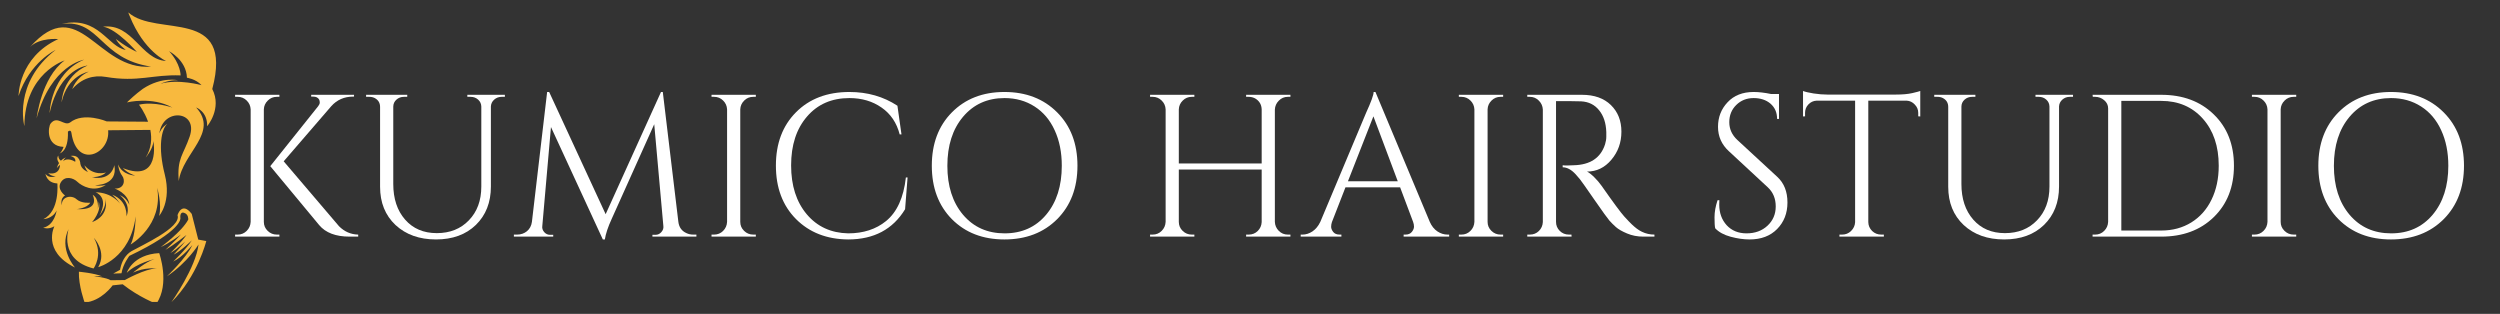 <svg xmlns="http://www.w3.org/2000/svg" xmlns:xlink="http://www.w3.org/1999/xlink" width="462" zoomAndPan="magnify" viewBox="0 0 346.5 43.5" height="58" preserveAspectRatio="xMidYMid meet"><rect x="0" y="0" width="346.5" height="43.5" fill="#333333" stroke="none"/><defs><g></g><clipPath id="e22275e0c6"><path d="M 10 28 L 29 28 L 29 41.852 L 10 41.852 Z M 10 28 " clip-rule="nonzero"></path></clipPath><clipPath id="75b4ef5363"><path d="M 30 4 L 344 4 L 344 43.004 L 30 43.004 Z M 30 4 " clip-rule="nonzero"></path></clipPath><clipPath id="d8df453bd3"><rect x="0" width="314" y="0" height="40"></rect></clipPath></defs><path fill="#f8b93e" d="M 24.777 25.094 C 25.309 21.184 30.383 18.371 27.18 14.891 C 27.18 14.891 28.777 15.461 28.711 17.496 C 28.711 17.496 30.809 15.051 29.422 12.34 L 29.422 12.332 C 32.457 0.812 21.688 5.238 17.781 1.719 C 17.832 1.895 17.895 2.059 17.973 2.223 C 19.949 7.129 23.016 8.453 23.016 8.453 C 19.523 8.254 18.406 3.203 14.281 3.699 C 16.16 3.965 18.973 7.199 18.973 7.199 C 17.398 6.484 16.059 5.398 16.059 5.398 C 16.402 6.145 17.434 6.918 17.434 6.918 C 14.953 6.527 13.641 2.137 8.574 3.316 C 13.879 2.629 13.82 8.191 20.934 9.227 C 13.473 9.879 10.984 -1.145 4.168 6.512 C 5.539 5.156 8.07 5.418 8.07 5.418 C 2.527 7.969 2.57 13.305 2.57 13.305 C 4.105 8.613 7.707 6.918 7.707 6.918 C 1.758 11.527 3.379 17.477 3.379 17.477 C 3.418 10.113 8.961 8.375 8.961 8.375 C 5.723 10.758 5.074 16.383 5.074 16.383 C 7.098 8.977 11.648 8.27 11.648 8.27 C 7 10.23 6.875 15.676 6.875 15.676 C 8.273 9.402 12.137 9.078 12.137 9.078 C 8.598 10.598 8.535 14.176 8.535 14.176 C 9.363 10.395 12.297 9.93 12.297 9.93 C 10.496 10.738 10.012 12.355 10.012 12.355 C 11.324 10.84 12.984 10.371 14.664 10.66 C 19.184 11.422 21.113 10.305 25.031 10.449 C 25.031 10.449 25.066 8.875 23.434 7.094 C 23.434 7.094 25.832 8.328 25.91 10.773 C 25.91 10.773 27.117 10.934 27.934 11.801 C 27.934 11.801 24.68 10.906 22.266 11.605 C 22.266 11.605 23.441 11.035 24.715 11.129 C 24.715 11.129 22.438 10.57 19.801 12.309 C 19.266 12.699 18.793 13.094 18.422 13.422 L 18.414 13.43 C 17.906 13.875 17.598 14.195 17.598 14.195 C 17.598 14.195 21.078 13.332 23.898 14.914 C 23.898 14.914 21.379 14.016 19.262 14.512 C 19.262 14.512 20.023 15.477 20.523 16.871 L 14.797 16.828 C 14.797 16.828 11.613 15.473 9.715 16.973 C 8.879 17.547 7.957 15.926 7.016 17.125 C 6.68 17.559 6.305 20.27 8.812 20.355 C 8.812 20.355 8.547 21.156 8.23 21.273 C 8.23 21.273 9.512 21.074 9.414 18.242 C 9.414 18.242 9.816 17.871 9.898 18.414 C 10.645 23.512 15.316 21.32 14.988 18.055 L 20.836 18.004 C 21.066 19.188 21 20.543 20.195 21.832 C 20.195 21.832 21.23 20.648 21.262 19.547 C 21.262 19.547 22.328 25.402 17.027 23.297 C 17.027 23.297 17.645 23.996 18.73 24.332 C 18.73 24.332 17.012 24.332 16.359 22.797 C 16.359 22.797 16.461 23.746 16.926 24.348 C 17.395 24.949 17.246 26.199 15.895 26.133 C 15.895 26.133 17.797 26.785 17.93 28.402 C 17.93 28.402 17.605 27.43 16.578 27.035 C 16.578 27.035 18.262 28.219 17.527 30 C 17.527 30 17.762 27.836 15.547 26.98 C 15.547 26.98 16.227 27.551 16.645 28.234 C 16.645 28.234 15.578 26.684 13.242 26.648 C 13.242 26.648 15.18 27.285 13.777 29.883 C 13.777 29.883 14.812 28.629 14.621 27.551 C 14.621 27.551 15.27 29.844 12.754 30.793 C 12.754 30.793 14.125 29.27 13.688 27.957 C 13.688 27.957 13.703 28.543 13.551 28.961 C 13.551 28.961 13.793 27.559 12.836 26.992 C 12.836 26.992 14.027 29.199 10.617 28.984 C 10.617 28.984 12.059 28.879 12.512 28.094 C 12.512 28.094 11.293 28.234 10.602 27.609 C 9.91 26.98 8.484 27.234 8.582 28.449 C 8.582 28.449 8.258 27.527 9.016 27.098 C 9.016 27.098 7.844 26.258 8.426 25.281 C 9.008 24.305 10.168 24.656 10.734 25.207 C 11.301 25.758 13.016 26.742 14.676 25.625 C 14.676 25.625 13.941 25.855 13.137 25.656 C 13.137 25.656 16.41 25.797 15.844 22.879 C 15.844 22.879 15.555 25.113 12.734 24.578 C 12.734 24.578 14.051 24.566 14.684 23.906 C 14.684 23.906 13.043 24.488 11.691 22.902 C 11.691 22.902 11.859 23.445 12.184 23.836 C 12.184 23.836 11.277 23.512 11.141 22.719 C 11.141 22.719 11.109 21.367 9.773 21.617 C 9.773 21.617 10.617 21.828 10.418 22.426 C 10.418 22.426 9.426 21.742 8.742 22.344 C 8.742 22.344 8.961 21.863 9.207 21.801 C 9.207 21.801 8.812 21.895 8.438 22.273 C 8.043 22 8.082 21.555 8.082 21.555 C 7.719 22.02 8.184 22.594 8.184 22.594 C 8.059 22.785 7.949 23.016 7.875 23.305 C 7.875 23.305 8.156 22.945 8.312 22.852 C 8.312 22.852 8.375 24.305 6.691 24.008 C 6.691 24.008 7.062 24.453 7.719 24.414 C 7.719 24.414 6.82 24.836 6.301 24.086 C 6.301 24.086 6.449 25.359 7.949 25.422 C 7.949 25.422 8.324 29.254 6.004 30.371 C 6.004 30.371 7.27 30.359 7.848 29.176 C 7.848 29.176 7.586 31.203 5.988 31.57 C 5.988 31.57 6.73 31.852 7.539 31.359 C 7.539 31.359 5.762 34.797 10.398 37.082 C 10.398 37.082 8.109 34.492 9.512 31.742 C 9.512 31.742 8.098 35.98 12.965 37.211 C 12.965 37.211 14.363 35.34 13.016 32.98 C 13.016 32.98 14.848 34.879 13.613 37.027 C 13.613 37.027 18.066 35.859 18.801 29.992 C 18.801 29.992 18.801 32.562 18.098 33.891 C 18.098 33.891 22.664 31.281 21.785 26.027 C 21.785 26.027 22.469 28.293 22.051 29.926 C 22.051 29.926 23.801 27.977 22.836 24.176 C 21.867 20.375 22.367 17.895 23.184 17.172 C 23.184 17.172 22.402 17.574 22.086 18.492 C 22.555 14.887 27.527 15.312 26.293 18.914 C 25.406 21.508 24.512 21.922 24.777 25.094 " fill-opacity="1" fill-rule="evenodd"></path><g clip-path="url(#e22275e0c6)"><path fill="#f8b93e" d="M 25.004 30.238 C 25.004 30.238 25.324 31.945 17.934 35.461 C 17.934 35.461 17.047 36.586 16.84 37.875 L 15.691 37.918 L 16.645 37.395 C 16.645 37.395 16.758 36.43 17.359 35.602 C 17.453 35.5 17.551 35.387 17.641 35.27 C 17.809 35.098 18.004 34.941 18.23 34.809 C 19.609 34.023 25.207 31.508 24.605 29.812 C 24.605 29.812 25.203 27.859 26.574 29.645 L 27.477 33.207 L 28.59 33.41 C 28.59 33.41 27.406 38.254 23.758 41.883 C 23.758 41.883 27.172 37.035 27.516 33.883 C 27.516 33.883 26.031 36.355 23.133 38.301 C 23.133 38.301 25.824 35.758 26.66 33.961 C 26.66 33.961 25.285 35.664 24.004 36.25 C 24.004 36.25 25.797 34.555 26.586 33.312 C 26.586 33.312 25.02 34.836 24.062 35.293 C 24.062 35.293 25.332 33.941 25.688 33.445 C 25.688 33.445 24.598 34.52 23.617 35.066 C 23.617 35.066 25.109 33.637 25.844 32.562 C 25.844 32.562 24.188 33.906 22.926 34.629 C 22.926 34.629 24.43 33.234 25.098 32.488 C 25.098 32.488 23.414 33.75 22.273 34.246 C 22.273 34.246 25.18 32.148 26.09 30.438 C 26.09 30.438 26.168 29.707 25.516 29.496 C 24.867 29.289 25.004 30.238 25.004 30.238 Z M 15.32 38.84 L 17.305 38.816 C 17.305 38.816 20.094 37.238 21.719 37.195 C 21.719 37.195 19.945 37.035 18.441 37.789 C 18.441 37.789 20.215 36.246 21.426 35.906 C 21.426 35.906 18.957 36.453 17.57 37.809 C 17.57 37.809 18.355 35.281 22.066 35.082 C 22.066 35.082 23.602 39.355 21.664 42.102 C 21.664 42.102 19.27 41.199 17.004 39.402 L 15.613 39.551 C 15.613 39.551 14.07 41.746 11.73 41.93 C 11.73 41.93 10.867 39.586 10.934 37.66 C 10.941 37.66 13.062 37.848 14.156 38.301 C 14.156 38.301 13.355 38.234 13.012 38.285 C 13.012 38.285 14.812 38.48 15.32 38.84 " fill-opacity="1" fill-rule="evenodd"></path></g><g clip-path="url(#75b4ef5363)"><g transform="matrix(1, 0, 0, 1, 30, 4)"><g clip-path="url(#d8df453bd3)"><g fill="#ffffff" fill-opacity="1"><g transform="translate(0.897, 28.796)"><g><path d="M 7.469 -0.281 L 7.828 -0.281 L 7.828 0 L 1.688 0 L 1.688 -0.281 L 2.047 -0.281 C 2.535 -0.281 2.953 -0.453 3.297 -0.797 C 3.641 -1.141 3.82 -1.555 3.844 -2.047 L 3.844 -17.641 C 3.82 -18.117 3.641 -18.523 3.297 -18.859 C 2.953 -19.203 2.535 -19.375 2.047 -19.375 L 1.688 -19.375 L 1.688 -19.656 L 7.828 -19.656 L 7.828 -19.375 L 7.469 -19.375 C 6.977 -19.375 6.562 -19.203 6.219 -18.859 C 5.875 -18.523 5.691 -18.117 5.672 -17.641 L 5.672 -2.047 C 5.672 -1.555 5.848 -1.141 6.203 -0.797 C 6.555 -0.453 6.977 -0.281 7.469 -0.281 Z M 18.75 0 L 17.547 0 C 15.641 0 14.238 -0.531 13.344 -1.594 L 6.562 -9.766 L 13.203 -18.078 C 13.348 -18.266 13.422 -18.43 13.422 -18.578 C 13.422 -18.734 13.395 -18.867 13.344 -18.984 C 13.188 -19.266 12.91 -19.406 12.516 -19.406 L 12.234 -19.406 L 12.234 -19.656 L 18.172 -19.656 L 18.172 -19.406 L 18.047 -19.406 C 16.816 -19.406 15.805 -18.961 15.016 -18.078 L 8.422 -10.438 L 16.094 -1.438 C 16.844 -0.688 17.727 -0.301 18.75 -0.281 Z M 18.75 0 "></path></g></g></g><g fill="#ffffff" fill-opacity="1"><g transform="translate(19.335, 28.796)"><g><path d="M 20.641 -19.375 L 20.188 -19.375 C 19.789 -19.375 19.445 -19.242 19.156 -18.984 C 18.875 -18.734 18.723 -18.422 18.703 -18.047 L 18.703 -6.938 C 18.703 -4.75 18.008 -2.977 16.625 -1.625 C 15.238 -0.281 13.395 0.391 11.094 0.391 C 8.789 0.391 6.922 -0.273 5.484 -1.609 C 4.055 -2.953 3.344 -4.719 3.344 -6.906 L 3.344 -17.969 C 3.344 -18.531 3.098 -18.941 2.609 -19.203 C 2.391 -19.316 2.141 -19.375 1.859 -19.375 L 1.406 -19.375 L 1.406 -19.656 L 7.109 -19.656 L 7.109 -19.375 L 6.656 -19.375 C 6.238 -19.375 5.891 -19.242 5.609 -18.984 C 5.328 -18.734 5.18 -18.414 5.172 -18.031 L 5.172 -7.297 C 5.172 -5.254 5.719 -3.609 6.812 -2.359 C 7.906 -1.109 9.367 -0.484 11.203 -0.484 C 13.035 -0.484 14.52 -1.078 15.656 -2.266 C 16.801 -3.453 17.375 -5.008 17.375 -6.938 L 17.375 -18.031 C 17.363 -18.414 17.219 -18.734 16.938 -18.984 C 16.656 -19.242 16.305 -19.375 15.891 -19.375 L 15.438 -19.375 L 15.438 -19.656 L 20.641 -19.656 Z M 20.641 -19.375 "></path></g></g></g><g fill="#ffffff" fill-opacity="1"><g transform="translate(40.802, 28.796)"><g><path d="M 25.266 -0.281 L 25.719 -0.281 L 25.719 0 L 19.625 0 L 19.625 -0.25 L 20.047 -0.25 C 20.367 -0.25 20.641 -0.375 20.859 -0.625 C 21.086 -0.883 21.18 -1.16 21.141 -1.453 L 19.875 -15.578 L 13.984 -2.469 C 13.461 -1.332 13.145 -0.379 13.031 0.391 L 12.75 0.391 L 5.562 -15.188 L 4.359 -1.453 C 4.316 -1.16 4.406 -0.883 4.625 -0.625 C 4.852 -0.375 5.117 -0.25 5.422 -0.25 L 5.875 -0.25 L 5.875 0 L 0.422 0 L 0.422 -0.281 L 0.875 -0.281 C 1.395 -0.281 1.848 -0.438 2.234 -0.75 C 2.617 -1.07 2.848 -1.504 2.922 -2.047 L 5.031 -20.047 L 5.312 -20.047 L 13.141 -3.109 L 20.812 -20.047 L 21.062 -20.047 L 23.219 -2.047 C 23.312 -1.297 23.688 -0.773 24.344 -0.484 C 24.625 -0.348 24.93 -0.281 25.266 -0.281 Z M 25.266 -0.281 "></path></g></g></g><g fill="#ffffff" fill-opacity="1"><g transform="translate(66.929, 28.796)"><g><path d="M 2.047 -0.281 C 2.535 -0.281 2.953 -0.453 3.297 -0.797 C 3.641 -1.141 3.82 -1.555 3.844 -2.047 L 3.844 -17.641 C 3.82 -18.117 3.641 -18.523 3.297 -18.859 C 2.953 -19.203 2.535 -19.375 2.047 -19.375 L 1.688 -19.375 L 1.688 -19.656 L 7.828 -19.656 L 7.828 -19.375 L 7.469 -19.375 C 6.977 -19.375 6.562 -19.203 6.219 -18.859 C 5.875 -18.523 5.691 -18.117 5.672 -17.641 L 5.672 -2.047 C 5.672 -1.555 5.848 -1.141 6.203 -0.797 C 6.555 -0.453 6.977 -0.281 7.469 -0.281 L 7.828 -0.281 L 7.828 0 L 1.688 0 L 1.688 -0.281 Z M 2.047 -0.281 "></path></g></g></g><g fill="#ffffff" fill-opacity="1"><g transform="translate(75.852, 28.796)"><g><path d="M 11.703 0.391 C 8.742 0.367 6.332 -0.57 4.469 -2.438 C 2.613 -4.312 1.688 -6.781 1.688 -9.844 C 1.688 -12.906 2.613 -15.367 4.469 -17.234 C 6.332 -19.109 8.801 -20.047 11.875 -20.047 C 14.383 -20.047 16.602 -19.41 18.531 -18.141 L 19.094 -14.172 L 18.844 -14.172 C 18.426 -15.785 17.586 -17.023 16.328 -17.891 C 15.078 -18.766 13.594 -19.203 11.875 -19.203 C 9.426 -19.203 7.469 -18.348 6 -16.641 C 4.531 -14.941 3.797 -12.688 3.797 -9.875 C 3.797 -7.07 4.52 -4.812 5.969 -3.094 C 7.414 -1.383 9.328 -0.504 11.703 -0.453 C 13.805 -0.453 15.555 -1.02 16.953 -2.156 C 18.473 -3.395 19.391 -5.41 19.703 -8.203 L 19.938 -8.203 L 19.594 -3.797 C 17.895 -1.004 15.266 0.391 11.703 0.391 Z M 11.703 0.391 "></path></g></g></g><g fill="#ffffff" fill-opacity="1"><g transform="translate(97.18, 28.796)"><g><path d="M 4.75 -17.219 C 6.613 -19.102 9.039 -20.047 12.031 -20.047 C 15.031 -20.047 17.469 -19.102 19.344 -17.219 C 21.219 -15.344 22.156 -12.879 22.156 -9.828 C 22.156 -6.773 21.219 -4.305 19.344 -2.422 C 17.469 -0.547 15.031 0.391 12.031 0.391 C 9.039 0.391 6.613 -0.547 4.75 -2.422 C 2.895 -4.305 1.969 -6.773 1.969 -9.828 C 1.969 -12.879 2.895 -15.344 4.75 -17.219 Z M 6.297 -3.031 C 7.754 -1.312 9.676 -0.453 12.062 -0.453 C 14.445 -0.453 16.363 -1.312 17.812 -3.031 C 19.258 -4.75 19.984 -7.016 19.984 -9.828 C 19.984 -11.68 19.656 -13.316 19 -14.734 C 18.352 -16.16 17.426 -17.258 16.219 -18.031 C 15.008 -18.812 13.617 -19.203 12.047 -19.203 C 9.672 -19.203 7.754 -18.336 6.297 -16.609 C 4.848 -14.891 4.125 -12.625 4.125 -9.812 C 4.125 -7.008 4.848 -4.75 6.297 -3.031 Z M 6.297 -3.031 "></path></g></g></g><g fill="#ffffff" fill-opacity="1"><g transform="translate(120.697, 28.796)"><g></g></g></g><g fill="#ffffff" fill-opacity="1"><g transform="translate(127.712, 28.796)"><g><path d="M 15.359 -0.281 C 15.848 -0.281 16.266 -0.445 16.609 -0.781 C 16.953 -1.125 17.133 -1.535 17.156 -2.016 L 17.156 -9.297 L 5.672 -9.297 L 5.672 -2.047 C 5.672 -1.555 5.848 -1.141 6.203 -0.797 C 6.555 -0.453 6.977 -0.281 7.469 -0.281 L 7.828 -0.281 L 7.828 0 L 1.688 0 L 1.688 -0.281 L 2.047 -0.281 C 2.535 -0.281 2.953 -0.453 3.297 -0.797 C 3.641 -1.141 3.82 -1.555 3.844 -2.047 L 3.844 -17.641 C 3.82 -18.117 3.641 -18.523 3.297 -18.859 C 2.953 -19.203 2.535 -19.375 2.047 -19.375 L 1.688 -19.375 L 1.688 -19.656 L 7.828 -19.656 L 7.828 -19.375 L 7.469 -19.375 C 6.977 -19.375 6.562 -19.203 6.219 -18.859 C 5.875 -18.523 5.691 -18.117 5.672 -17.641 L 5.672 -10.141 L 17.156 -10.141 L 17.156 -17.641 C 17.133 -18.305 16.832 -18.812 16.25 -19.156 C 15.977 -19.301 15.68 -19.375 15.359 -19.375 L 15 -19.375 L 15 -19.656 L 21.141 -19.656 L 21.141 -19.375 L 20.781 -19.375 C 20.289 -19.375 19.875 -19.195 19.531 -18.844 C 19.188 -18.5 19.004 -18.086 18.984 -17.609 L 18.984 -2.047 C 19.004 -1.555 19.188 -1.141 19.531 -0.797 C 19.875 -0.453 20.289 -0.281 20.781 -0.281 L 21.141 -0.281 L 21.141 0 L 15 0 L 15 -0.281 Z M 15.359 -0.281 "></path></g></g></g><g fill="#ffffff" fill-opacity="1"><g transform="translate(150.527, 28.796)"><g><path d="M 20.109 -0.281 L 20.328 -0.281 L 20.328 0 L 14.016 0 L 14.016 -0.281 L 14.266 -0.281 C 14.66 -0.281 14.957 -0.406 15.156 -0.656 C 15.352 -0.906 15.453 -1.145 15.453 -1.375 C 15.453 -1.602 15.41 -1.828 15.328 -2.047 L 13.531 -6.828 L 5.953 -6.828 L 4.078 -2.016 C 4.004 -1.797 3.969 -1.578 3.969 -1.359 C 3.969 -1.141 4.062 -0.906 4.25 -0.656 C 4.445 -0.406 4.742 -0.281 5.141 -0.281 L 5.391 -0.281 L 5.391 0 L -0.25 0 L -0.25 -0.281 L 0 -0.281 C 0.469 -0.281 0.926 -0.426 1.375 -0.719 C 1.82 -1.02 2.188 -1.461 2.469 -2.047 L 8.812 -17.156 C 9.508 -18.676 9.859 -19.641 9.859 -20.047 L 10.109 -20.047 L 17.641 -2.047 C 17.898 -1.461 18.254 -1.02 18.703 -0.719 C 19.148 -0.426 19.617 -0.281 20.109 -0.281 Z M 6.297 -7.672 L 13.203 -7.672 L 9.828 -16.672 Z M 6.297 -7.672 "></path></g></g></g><g fill="#ffffff" fill-opacity="1"><g transform="translate(170.508, 28.796)"><g><path d="M 2.047 -0.281 C 2.535 -0.281 2.953 -0.453 3.297 -0.797 C 3.641 -1.141 3.82 -1.555 3.844 -2.047 L 3.844 -17.641 C 3.82 -18.117 3.641 -18.523 3.297 -18.859 C 2.953 -19.203 2.535 -19.375 2.047 -19.375 L 1.688 -19.375 L 1.688 -19.656 L 7.828 -19.656 L 7.828 -19.375 L 7.469 -19.375 C 6.977 -19.375 6.562 -19.203 6.219 -18.859 C 5.875 -18.523 5.691 -18.117 5.672 -17.641 L 5.672 -2.047 C 5.672 -1.555 5.848 -1.141 6.203 -0.797 C 6.555 -0.453 6.977 -0.281 7.469 -0.281 L 7.828 -0.281 L 7.828 0 L 1.688 0 L 1.688 -0.281 Z M 2.047 -0.281 "></path></g></g></g><g fill="#ffffff" fill-opacity="1"><g transform="translate(179.993, 28.796)"><g><path d="M 7.469 -18.781 L 5.672 -18.781 L 5.672 -2.047 C 5.672 -1.555 5.844 -1.141 6.188 -0.797 C 6.531 -0.453 6.957 -0.281 7.469 -0.281 L 7.812 -0.281 L 7.828 0 L 1.688 0 L 1.688 -0.281 L 2.047 -0.281 C 2.535 -0.281 2.953 -0.445 3.297 -0.781 C 3.641 -1.125 3.82 -1.535 3.844 -2.016 L 3.844 -17.609 C 3.82 -18.086 3.641 -18.5 3.297 -18.844 C 2.953 -19.195 2.535 -19.375 2.047 -19.375 L 1.688 -19.375 L 1.688 -19.656 L 9.266 -19.656 C 10.973 -19.656 12.312 -19.18 13.281 -18.234 C 14.25 -17.285 14.734 -16.055 14.734 -14.547 C 14.734 -13.047 14.27 -11.75 13.344 -10.656 C 12.426 -9.562 11.301 -9.016 9.969 -9.016 C 10.25 -8.879 10.582 -8.617 10.969 -8.234 C 11.352 -7.859 11.691 -7.461 11.984 -7.047 C 13.598 -4.742 14.645 -3.328 15.125 -2.797 C 15.613 -2.266 15.961 -1.898 16.172 -1.703 C 16.379 -1.504 16.602 -1.312 16.844 -1.125 C 17.094 -0.938 17.336 -0.785 17.578 -0.672 C 18.117 -0.41 18.695 -0.281 19.312 -0.281 L 19.312 0 L 17.766 0 C 16.961 0 16.211 -0.145 15.516 -0.438 C 14.828 -0.727 14.312 -1.023 13.969 -1.328 C 13.625 -1.641 13.32 -1.941 13.062 -2.234 C 12.812 -2.523 12.113 -3.492 10.969 -5.141 C 9.832 -6.785 9.172 -7.723 8.984 -7.953 C 8.797 -8.191 8.598 -8.422 8.391 -8.641 C 7.797 -9.285 7.195 -9.609 6.594 -9.609 L 6.594 -9.891 C 6.75 -9.867 6.945 -9.859 7.188 -9.859 C 7.426 -9.859 7.727 -9.867 8.094 -9.891 C 10.406 -9.941 11.863 -10.91 12.469 -12.797 C 12.582 -13.172 12.641 -13.52 12.641 -13.844 C 12.641 -14.176 12.641 -14.391 12.641 -14.484 C 12.598 -15.742 12.266 -16.754 11.641 -17.516 C 11.023 -18.285 10.195 -18.695 9.156 -18.75 C 8.707 -18.77 8.145 -18.781 7.469 -18.781 Z M 7.469 -18.781 "></path></g></g></g><g fill="#ffffff" fill-opacity="1"><g transform="translate(198.991, 28.796)"><g></g></g></g><g fill="#ffffff" fill-opacity="1"><g transform="translate(206.007, 28.796)"><g><path d="M 1.719 -1.156 C 1.656 -1.414 1.625 -1.922 1.625 -2.672 C 1.625 -3.422 1.766 -4.211 2.047 -5.047 L 2.297 -5.047 C 2.285 -4.848 2.281 -4.645 2.281 -4.438 C 2.281 -3.289 2.625 -2.336 3.312 -1.578 C 4.008 -0.828 4.926 -0.453 6.062 -0.453 C 7.238 -0.453 8.207 -0.805 8.969 -1.516 C 9.727 -2.223 10.109 -3.113 10.109 -4.188 C 10.109 -5.27 9.742 -6.148 9.016 -6.828 L 3.625 -11.828 C 2.613 -12.754 2.109 -13.883 2.109 -15.219 C 2.109 -16.551 2.551 -17.688 3.438 -18.625 C 4.32 -19.57 5.523 -20.047 7.047 -20.047 C 7.754 -20.047 8.562 -19.953 9.469 -19.766 L 10.562 -19.766 L 10.562 -16.312 L 10.297 -16.312 C 10.297 -17.195 9.992 -17.898 9.391 -18.422 C 8.785 -18.941 8.004 -19.203 7.047 -19.203 C 6.086 -19.203 5.285 -18.883 4.641 -18.25 C 3.992 -17.613 3.672 -16.816 3.672 -15.859 C 3.672 -14.91 4.047 -14.086 4.797 -13.391 L 10.328 -8.281 C 11.266 -7.414 11.734 -6.234 11.734 -4.734 C 11.734 -3.242 11.254 -2.016 10.297 -1.047 C 9.348 -0.086 8.078 0.391 6.484 0.391 C 5.66 0.391 4.785 0.266 3.859 0.016 C 2.93 -0.234 2.219 -0.625 1.719 -1.156 Z M 1.719 -1.156 "></path></g></g></g><g fill="#ffffff" fill-opacity="1"><g transform="translate(219.337, 28.796)"><g><path d="M 16.531 -17.156 C 16.531 -17.602 16.367 -17.988 16.047 -18.312 C 15.734 -18.645 15.363 -18.82 14.938 -18.844 L 9.609 -18.844 L 9.609 -2.016 C 9.617 -1.535 9.797 -1.125 10.141 -0.781 C 10.492 -0.445 10.914 -0.281 11.406 -0.281 L 11.766 -0.281 L 11.766 0 L 5.609 0 L 5.609 -0.281 L 5.984 -0.281 C 6.461 -0.281 6.875 -0.445 7.219 -0.781 C 7.57 -1.125 7.758 -1.531 7.781 -2 L 7.781 -18.844 L 2.438 -18.844 C 1.988 -18.82 1.609 -18.645 1.297 -18.312 C 0.992 -17.988 0.844 -17.602 0.844 -17.156 L 0.844 -16.672 L 0.562 -16.656 L 0.562 -20.188 C 0.844 -20.07 1.328 -19.957 2.016 -19.844 C 2.711 -19.738 3.352 -19.688 3.938 -19.688 L 13.422 -19.688 C 14.336 -19.688 15.098 -19.754 15.703 -19.891 C 16.316 -20.035 16.688 -20.133 16.812 -20.188 L 16.812 -16.656 L 16.531 -16.672 Z M 16.531 -17.156 "></path></g></g></g><g fill="#ffffff" fill-opacity="1"><g transform="translate(236.68, 28.796)"><g><path d="M 20.641 -19.375 L 20.188 -19.375 C 19.789 -19.375 19.445 -19.242 19.156 -18.984 C 18.875 -18.734 18.723 -18.422 18.703 -18.047 L 18.703 -6.938 C 18.703 -4.75 18.008 -2.977 16.625 -1.625 C 15.238 -0.281 13.395 0.391 11.094 0.391 C 8.789 0.391 6.922 -0.273 5.484 -1.609 C 4.055 -2.953 3.344 -4.719 3.344 -6.906 L 3.344 -17.969 C 3.344 -18.531 3.098 -18.941 2.609 -19.203 C 2.391 -19.316 2.141 -19.375 1.859 -19.375 L 1.406 -19.375 L 1.406 -19.656 L 7.109 -19.656 L 7.109 -19.375 L 6.656 -19.375 C 6.238 -19.375 5.891 -19.242 5.609 -18.984 C 5.328 -18.734 5.18 -18.414 5.172 -18.031 L 5.172 -7.297 C 5.172 -5.254 5.719 -3.609 6.812 -2.359 C 7.906 -1.109 9.367 -0.484 11.203 -0.484 C 13.035 -0.484 14.52 -1.078 15.656 -2.266 C 16.801 -3.453 17.375 -5.008 17.375 -6.938 L 17.375 -18.031 C 17.363 -18.414 17.219 -18.734 16.938 -18.984 C 16.656 -19.242 16.305 -19.375 15.891 -19.375 L 15.438 -19.375 L 15.438 -19.656 L 20.641 -19.656 Z M 20.641 -19.375 "></path></g></g></g><g fill="#ffffff" fill-opacity="1"><g transform="translate(258.344, 28.796)"><g><path d="M 11.203 -19.656 C 14.203 -19.656 16.629 -18.75 18.484 -16.938 C 20.348 -15.133 21.281 -12.766 21.281 -9.828 C 21.281 -6.891 20.348 -4.516 18.484 -2.703 C 16.629 -0.898 14.203 0 11.203 0 L 1.688 0 L 1.688 -0.281 L 2.047 -0.281 C 2.535 -0.281 2.953 -0.453 3.297 -0.797 C 3.641 -1.141 3.82 -1.555 3.844 -2.047 L 3.844 -17.766 C 3.844 -18.223 3.66 -18.602 3.297 -18.906 C 2.93 -19.219 2.516 -19.375 2.047 -19.375 L 1.719 -19.375 L 1.688 -19.656 Z M 5.672 -18.812 L 5.672 -0.844 L 11.203 -0.844 C 12.773 -0.844 14.164 -1.219 15.375 -1.969 C 16.582 -2.719 17.516 -3.77 18.172 -5.125 C 18.836 -6.477 19.172 -8.047 19.172 -9.828 C 19.172 -12.523 18.438 -14.695 16.969 -16.344 C 15.5 -17.988 13.578 -18.812 11.203 -18.812 Z M 5.672 -18.812 "></path></g></g></g><g fill="#ffffff" fill-opacity="1"><g transform="translate(280.429, 28.796)"><g><path d="M 2.047 -0.281 C 2.535 -0.281 2.953 -0.453 3.297 -0.797 C 3.641 -1.141 3.82 -1.555 3.844 -2.047 L 3.844 -17.641 C 3.82 -18.117 3.641 -18.523 3.297 -18.859 C 2.953 -19.203 2.535 -19.375 2.047 -19.375 L 1.688 -19.375 L 1.688 -19.656 L 7.828 -19.656 L 7.828 -19.375 L 7.469 -19.375 C 6.977 -19.375 6.562 -19.203 6.219 -18.859 C 5.875 -18.523 5.691 -18.117 5.672 -17.641 L 5.672 -2.047 C 5.672 -1.555 5.848 -1.141 6.203 -0.797 C 6.555 -0.453 6.977 -0.281 7.469 -0.281 L 7.828 -0.281 L 7.828 0 L 1.688 0 L 1.688 -0.281 Z M 2.047 -0.281 "></path></g></g></g><g fill="#ffffff" fill-opacity="1"><g transform="translate(289.353, 28.796)"><g><path d="M 4.75 -17.219 C 6.613 -19.102 9.039 -20.047 12.031 -20.047 C 15.031 -20.047 17.469 -19.102 19.344 -17.219 C 21.219 -15.344 22.156 -12.879 22.156 -9.828 C 22.156 -6.773 21.219 -4.305 19.344 -2.422 C 17.469 -0.547 15.031 0.391 12.031 0.391 C 9.039 0.391 6.613 -0.547 4.75 -2.422 C 2.895 -4.305 1.969 -6.773 1.969 -9.828 C 1.969 -12.879 2.895 -15.344 4.75 -17.219 Z M 6.297 -3.031 C 7.754 -1.312 9.676 -0.453 12.062 -0.453 C 14.445 -0.453 16.363 -1.312 17.812 -3.031 C 19.258 -4.75 19.984 -7.016 19.984 -9.828 C 19.984 -11.68 19.656 -13.316 19 -14.734 C 18.352 -16.16 17.426 -17.258 16.219 -18.031 C 15.008 -18.812 13.617 -19.203 12.047 -19.203 C 9.672 -19.203 7.754 -18.336 6.297 -16.609 C 4.848 -14.891 4.125 -12.625 4.125 -9.812 C 4.125 -7.008 4.848 -4.75 6.297 -3.031 Z M 6.297 -3.031 "></path></g></g></g></g></g></g></svg>